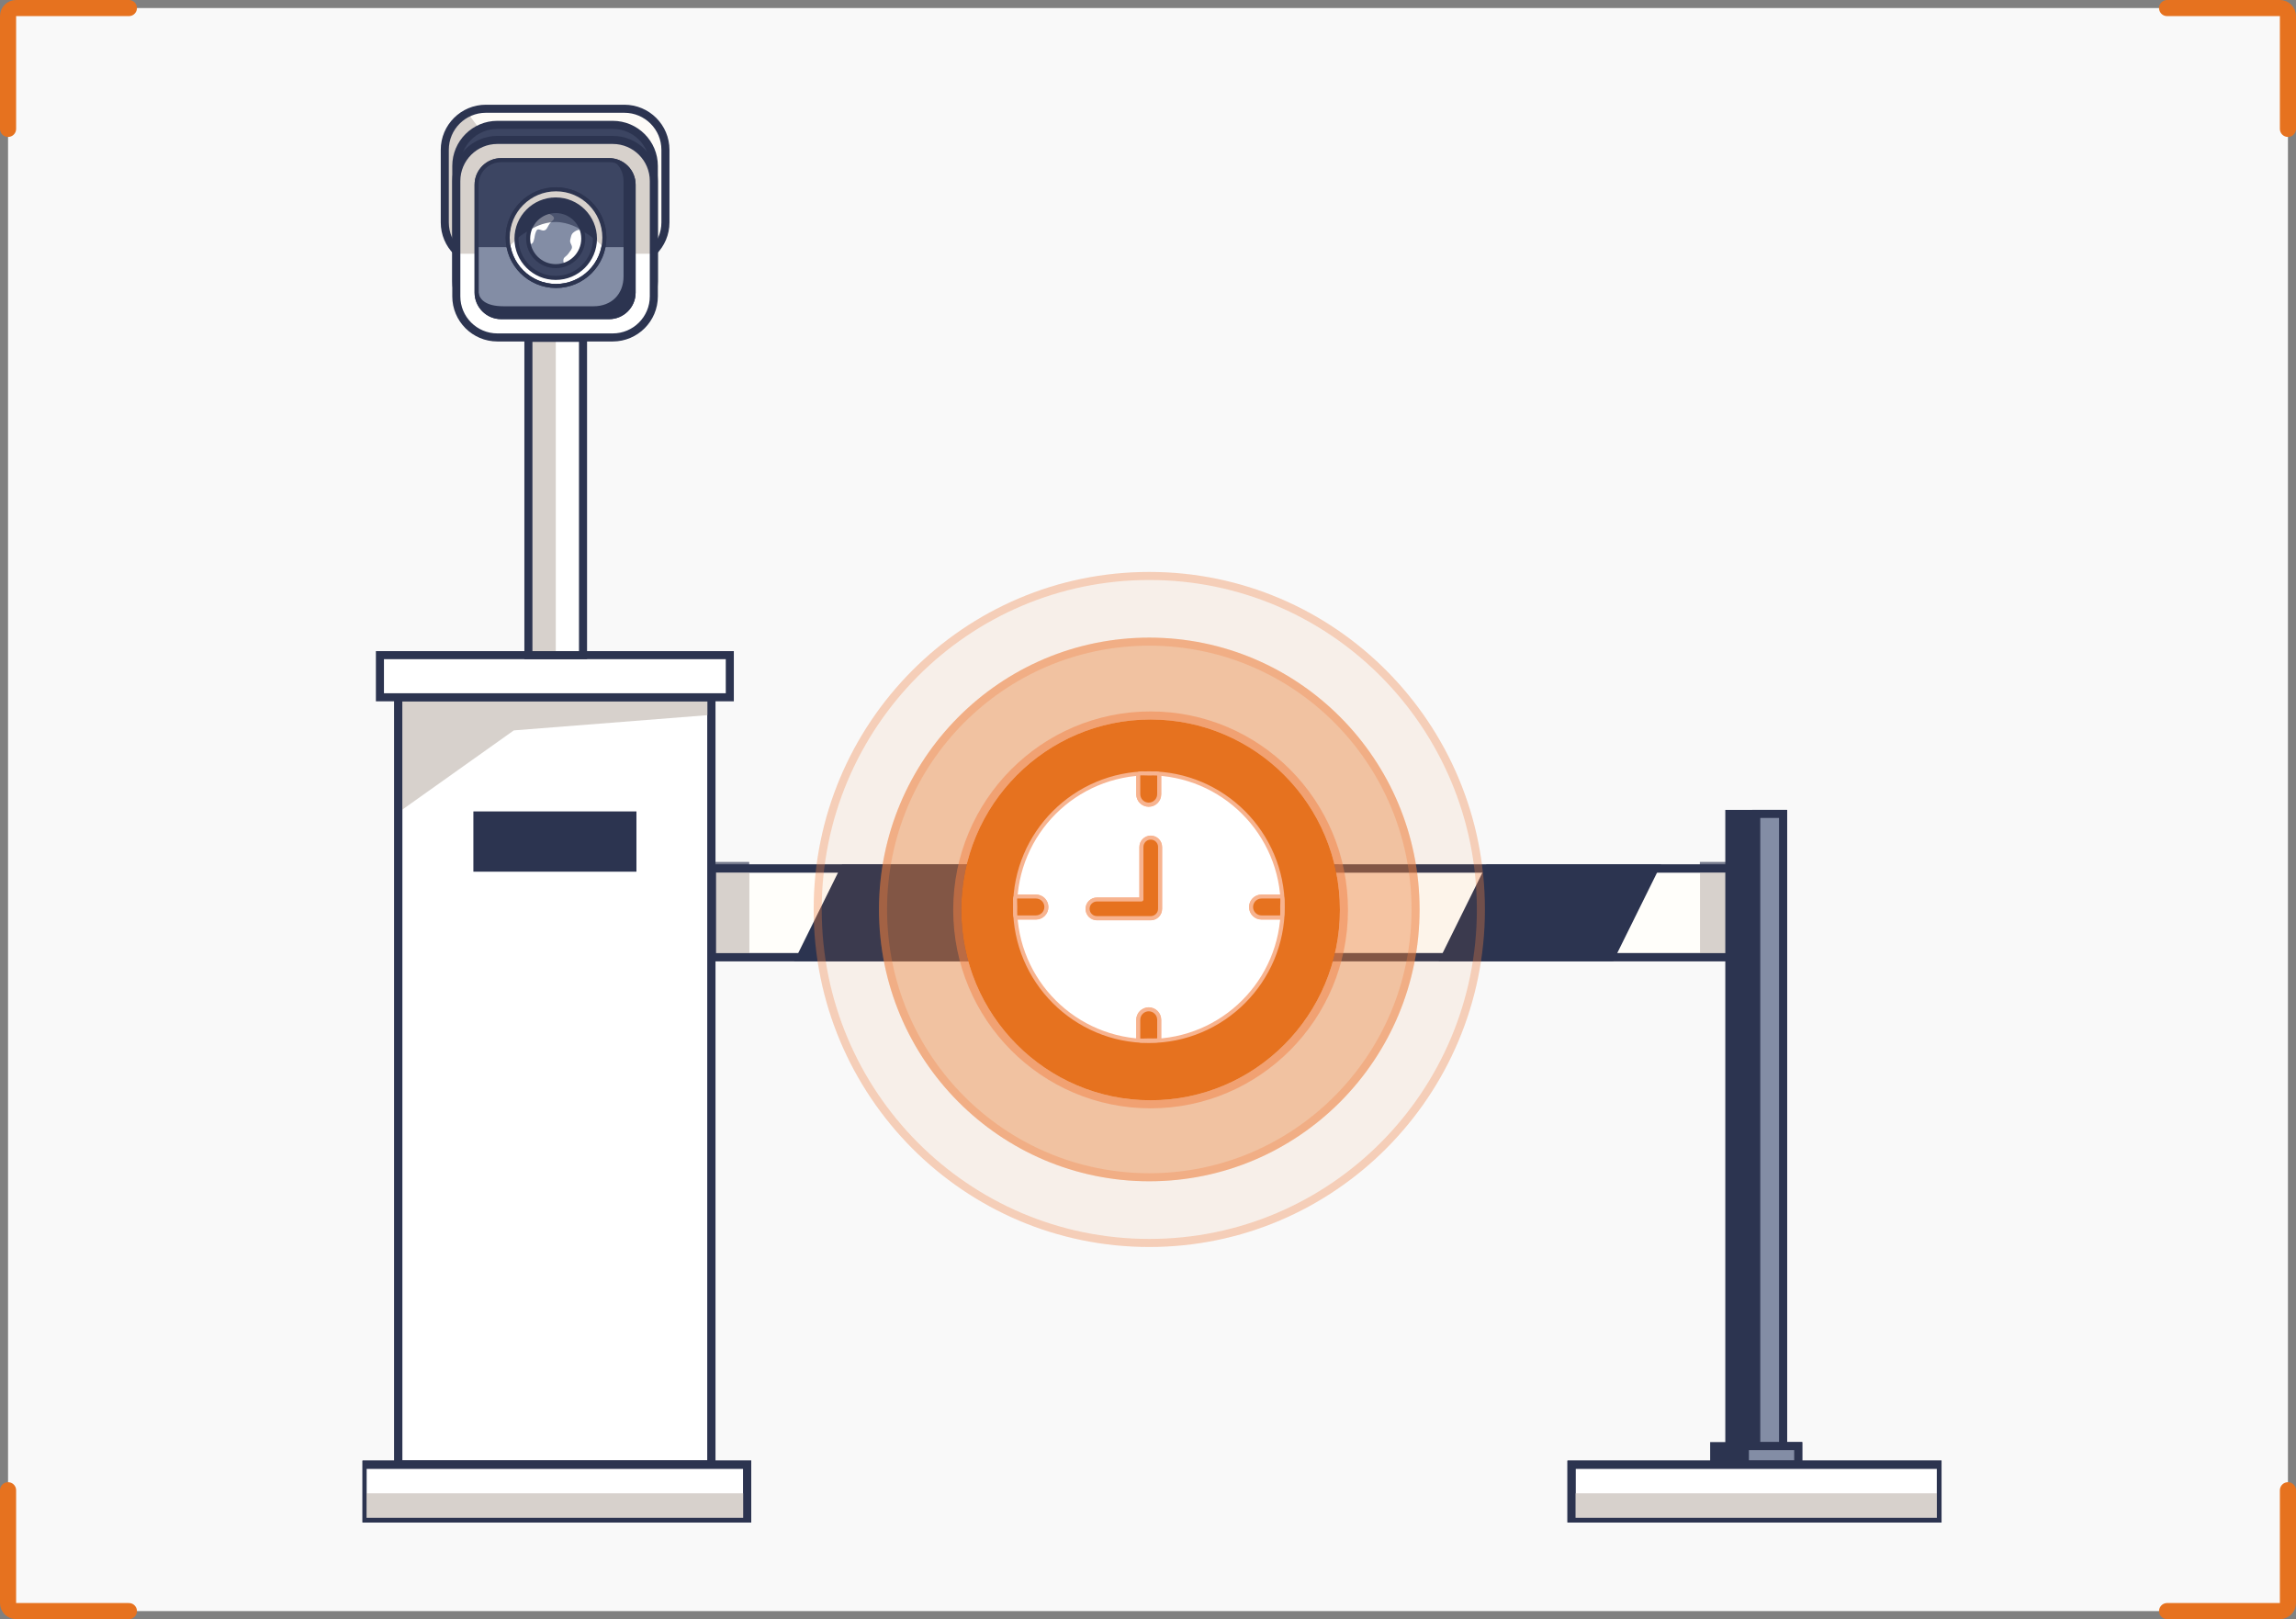 <svg width="285" height="201" viewBox="0 0 285 201" fill="none" xmlns="http://www.w3.org/2000/svg">
<rect x="0" y="0" width="285" height="201" fill="#808080" stroke="none"/>
<rect width="283" height="199" transform="translate(1 1)" fill="#F9F9F9"/>
<rect x="88" y="107" width="5" height="11" fill="#767B8D"/>
<rect x="49" y="86" width="39" height="3" fill="#767B8D"/>
<rect x="211" y="107" width="5" height="11" fill="#767B8D"/>
<path d="M16 1H2C1.448 1 1 1.448 1 2V16" stroke="#E6721F" stroke-width="2" stroke-linecap="round"/>
<path d="M1 185L1 199C1 199.552 1.448 200 2 200L16 200" stroke="#E6721F" stroke-width="2" stroke-linecap="round"/>
<g clip-path="url(#clip0_1002_6574)">
<path d="M215.38 107.82H88.38V118.82H215.38V107.82Z" fill="#FFFEFA" stroke="#2C3450" stroke-miterlimit="10"/>
<path d="M215.23 107.82H211.02V118.5H215.23V107.82Z" fill="#D7D1CC"/>
<path d="M93.02 107.82H88.02V118.5H93.02V107.82Z" fill="#D7D1CC"/>
<path d="M215.38 107.82H88.38V118.82H215.38V107.82Z" stroke="#2C3450" stroke-miterlimit="10"/>
<path d="M88.31 86.56H49.44V181.82H88.31V86.56Z" fill="white" stroke="#2C3450" stroke-miterlimit="10"/>
<path d="M49.44 86.5H88.21V88.75L63.78 90.67L49.44 100.86V86.5Z" fill="#D7D1CC"/>
<path d="M88.31 86.56H49.44V181.82H88.31V86.56Z" stroke="#2C3450" stroke-miterlimit="10"/>
<path d="M119.95 118.82H99.39L104.83 107.82H125.39L119.95 118.82Z" fill="#2C3450" stroke="#2C3450" stroke-miterlimit="10"/>
<path d="M159.94 118.82H139.38L144.82 107.82H165.38L159.94 118.82Z" fill="#2C3450" stroke="#2C3450" stroke-miterlimit="10"/>
<path d="M199.94 118.82H179.38L184.82 107.82H205.38L199.94 118.82Z" fill="#2C3450" stroke="#2C3450" stroke-miterlimit="10"/>
<path d="M92.75 181.82H45V188.92H92.75V181.82Z" fill="white" stroke="#2C3450" stroke-miterlimit="10"/>
<path d="M78.5 101.23H59.26V107.71H78.5V101.23Z" fill="#2C3450" stroke="#2C3450" stroke-miterlimit="10"/>
<path d="M221.33 101.04H214.66V179.91H221.33V101.04Z" fill="#2C3450" stroke="#2C3450" stroke-miterlimit="10"/>
<path d="M221.33 101.04H218V179.91H221.33V101.04Z" fill="#838DA5" stroke="#2C3450" stroke-miterlimit="10"/>
<path d="M223.21 179.52H212.78V181.82H223.21V179.52Z" fill="#2C3450" stroke="#2C3450" stroke-miterlimit="10"/>
<path d="M223.21 179.52H216.59V181.82H223.21V179.52Z" fill="#838DA5" stroke="#2C3450" stroke-miterlimit="10"/>
<path d="M240.92 181.82H195.07V188.92H240.92V181.82Z" fill="white" stroke="#2C3450" stroke-miterlimit="10"/>
<path d="M90.59 81.33H47.16V86.56H90.59V81.33Z" fill="white" stroke="#2C3450" stroke-miterlimit="10"/>
<path d="M72.37 41.94H65.59V81.33H72.37V41.94Z" fill="white"/>
<path d="M68.99 81.33V42.03H65.77V81.33" fill="#D7D1CC"/>
<path d="M92.75 185.38H45.21V188.76H92.75" fill="#D7D1CC"/>
<path d="M240.92 185.38H195.07V188.76H240.92" fill="#D7D1CC"/>
<path d="M72.37 41.94H65.59V81.33H72.37V41.94Z" stroke="#2C3450" stroke-miterlimit="10"/>
<path d="M77.5 13.5H60.31C57.5 13.5 55.21 15.78 55.21 18.6V27.61C55.21 30.42 57.49 32.71 60.31 32.71H77.5C80.31 32.71 82.6 30.43 82.6 27.61V18.6C82.6 15.79 80.32 13.5 77.5 13.5Z" fill="#FDFBF7"/>
<path d="M58.02 14L59.52 16C58.32 16.4 57.02 18.17 56.52 19V31L55.52 28.5V17.5C55.52 16.3 57.19 14.67 58.02 14Z" fill="#D7D1CC"/>
<path d="M77.5 13.5H60.31C57.5 13.5 55.21 15.78 55.21 18.6V27.61C55.21 30.42 57.49 32.71 60.31 32.71H77.5C80.31 32.71 82.6 30.43 82.6 27.61V18.6C82.6 15.79 80.32 13.5 77.5 13.5Z" stroke="#2C3450" stroke-miterlimit="10"/>
<path d="M76.06 15.5H61.74C58.93 15.5 56.64 17.78 56.64 20.6V34.92C56.64 37.73 58.92 40.02 61.74 40.02H76.06C78.87 40.02 81.16 37.74 81.16 34.92V20.6C81.16 17.79 78.88 15.5 76.06 15.5Z" fill="#3C4562" stroke="#2C3450" stroke-miterlimit="10"/>
<path d="M76.06 17.37H61.74C58.93 17.37 56.64 19.65 56.64 22.47V36.79C56.64 39.6 58.92 41.89 61.74 41.89H76.06C78.87 41.89 81.16 39.61 81.16 36.79V22.47C81.16 19.66 78.88 17.37 76.06 17.37Z" fill="white"/>
<path d="M81.16 30.55V23.67C81.16 18.34 78.34 17.36 74.85 17.36H62.95C59.16 17.36 56.64 18.38 56.64 23.67V31.5H59.15V30.5H62.99C62.99 30.5 63.89 29.13 64.06 28.96C64.66 28.35 66.11 27.63 66.11 27.63C66.11 27.63 66.81 27.06 68.89 27.06C70.97 27.06 71.67 27.63 71.67 27.63C71.67 27.63 73.1 28.35 73.72 28.96C73.89 29.13 74.98 30.5 74.98 30.5H78.62V31.5H81.13V30.55H81.16Z" fill="#D7D1CC"/>
<path d="M76.06 17.37H61.74C58.93 17.37 56.64 19.65 56.64 22.47V36.79C56.64 39.6 58.92 41.89 61.74 41.89H76.06C78.87 41.89 81.16 39.61 81.16 36.79V22.47C81.16 19.66 78.88 17.37 76.06 17.37Z" stroke="#2C3450" stroke-miterlimit="10"/>
<path d="M240.92 181.82H195.07V188.92H240.92V181.82Z" stroke="#2C3450" stroke-miterlimit="10"/>
<path d="M75.6 19.88H62.21C60.53 19.88 59.16 21.24 59.16 22.93V36.32C59.16 38 60.52 39.37 62.21 39.37H75.6C77.28 39.37 78.65 38.01 78.65 36.32V22.93C78.65 21.25 77.29 19.88 75.6 19.88Z" fill="#838DA5" stroke="#2C3450" stroke-width="0.5" stroke-miterlimit="10"/>
<path d="M78.61 25.07C78.61 20.69 77.98 19.89 73.61 19.89H64.17C60.91 19.89 59.17 19.79 59.17 25.07V30.68H63.14C63.14 30.68 64.93 29.56 65.06 29.42C65.53 28.92 66.69 28.33 66.69 28.33C66.69 28.33 67.24 27.86 68.9 27.86C70.56 27.86 71.11 28.33 71.11 28.33C71.11 28.33 72.25 28.92 72.74 29.42C72.87 29.56 74.92 30.68 74.92 30.68H78.63V25.07H78.61Z" fill="#3C4562"/>
<path d="M69.02 35.5C72.33 35.5 75.02 32.81 75.02 29.5C75.02 26.19 72.33 23.5 69.02 23.5C65.71 23.5 63.02 26.19 63.02 29.5C63.02 32.81 65.71 35.5 69.02 35.5Z" fill="white" stroke="#2C3450" stroke-width="0.5" stroke-miterlimit="10"/>
<path d="M63.22 30.58C63.22 30.58 65.78 27.75 69.01 27.75C72.24 27.75 74.89 30.67 74.89 30.67C74.89 30.67 75.49 23.49 69.01 23.49C62.53 23.49 63.22 30.57 63.22 30.57V30.58Z" fill="#D7D1CC"/>
<path d="M92.75 181.82H45V188.92H92.75V181.82Z" stroke="#2C3450" stroke-miterlimit="10"/>
<path d="M68.98 34.5C71.67 34.5 73.85 32.32 73.85 29.63C73.85 26.94 71.67 24.76 68.98 24.76C66.29 24.76 64.11 26.94 64.11 29.63C64.11 32.32 66.29 34.5 68.98 34.5Z" fill="#3C4562" stroke="#2C3450" stroke-width="0.5" stroke-miterlimit="10"/>
<path d="M64.25 29.56C64.25 29.56 66.32 27.72 68.93 27.72C71.54 27.72 73.69 29.62 73.69 29.62C73.69 29.62 74.18 24.95 68.93 24.95C63.68 24.95 64.25 29.56 64.25 29.56Z" fill="#2C3450"/>
<path d="M68.98 33.04C70.87 33.04 72.4 31.51 72.4 29.62C72.4 27.73 70.87 26.2 68.98 26.2C67.09 26.2 65.56 27.73 65.56 29.62C65.56 31.51 67.09 33.04 68.98 33.04Z" fill="#838DA5"/>
<path d="M66.89 26.92C66.89 26.92 65.99 27.71 65.75 28.51C65.51 29.31 65.61 30.2 65.61 30.2C65.61 30.2 66.05 30.53 66.24 29.91C66.43 29.29 66.32 29.28 66.54 28.73C66.77 28.18 67.16 28.72 67.58 28.6C68 28.48 67.95 27.92 68.58 27.4C69.27 26.83 67.79 26.41 67.79 26.41L66.88 26.92H66.89Z" fill="white"/>
<path opacity="0.63" d="M66.03 28.4C66.03 28.4 67.33 27.56 68.97 27.56C70.61 27.56 71.96 28.43 71.96 28.43C71.96 28.43 72.27 26.29 68.97 26.29C65.67 26.29 66.03 28.4 66.03 28.4Z" fill="#2C3450"/>
<path d="M70.96 32.34C70.96 32.34 71.91 31.6 72.19 30.82C72.47 30.04 72.43 29.14 72.43 29.14C72.43 29.14 72.3 28.18 71.46 28.67C70.9 29 70.94 29.17 70.79 29.73C70.64 30.29 71.25 30.49 70.88 31.03C70.64 31.37 70.5 31.62 70.1 31.93C69.77 32.18 70.02 32.79 70.02 32.79L70.96 32.34Z" fill="white"/>
<path d="M68.98 33.04C70.87 33.04 72.4 31.51 72.4 29.62C72.4 27.73 70.87 26.2 68.98 26.2C67.09 26.2 65.56 27.73 65.56 29.62C65.56 31.51 67.09 33.04 68.98 33.04Z" stroke="#2C3450" stroke-width="0.5" stroke-miterlimit="10"/>
<path d="M77.37 20.45L76.8 20.17H76.31C76.92 20.5 77.4 21.5 77.4 22.47V34.3C77.4 36.54 75.89 38.02 73.68 38.02H62.51C60.29 38.02 59.51 37.18 59.37 36.23L59.31 37.05L59.73 38.11L59.99 38.34C59.99 39.09 62.17 39.37 62.92 39.37H74.92C77.19 39.37 78.64 38.24 78.64 35.65V23.66C78.64 22.97 78.34 20.73 77.65 20.73L77.37 20.46V20.45Z" fill="#2C3450"/>
<path d="M75.6 19.88H62.21C60.53 19.88 59.16 21.24 59.16 22.93V36.32C59.16 38 60.52 39.37 62.21 39.37H75.6C77.28 39.37 78.65 38.01 78.65 36.32V22.93C78.65 21.25 77.29 19.88 75.6 19.88Z" stroke="#2C3450" stroke-width="0.5" stroke-miterlimit="10"/>
<path d="M69.02 35.5C72.33 35.5 75.02 32.81 75.02 29.5C75.02 26.19 72.33 23.5 69.02 23.5C65.71 23.5 63.02 26.19 63.02 29.5C63.02 32.81 65.71 35.5 69.02 35.5Z" stroke="#2C3450" stroke-width="0.5" stroke-miterlimit="10"/>
</g>
<path d="M269 1H283C283.552 1 284 1.448 284 2V16" stroke="#E6721F" stroke-width="2" stroke-linecap="round"/>
<path d="M284 185L284 199C284 199.552 283.552 200 283 200L269 200" stroke="#E6721F" stroke-width="2" stroke-linecap="round"/>
<path d="M142.66 154.8C165.669 154.8 184.321 136.041 184.321 112.9C184.321 89.759 165.669 71 142.66 71C119.652 71 101 89.759 101 112.9C101 136.041 119.652 154.8 142.66 154.8Z" fill="#E8803A" fill-opacity="0.08"/>
<path d="M142.66 71.5C165.389 71.5 183.821 90.033 183.821 112.9C183.821 135.768 165.389 154.3 142.66 154.3C119.93 154.3 101.5 135.767 101.5 112.9C101.5 90.033 119.93 71.5 142.66 71.5Z" stroke="#F28044" stroke-opacity="0.3"/>
<path d="M142.66 146.643C161.19 146.643 176.211 131.536 176.211 112.899C176.211 94.263 161.19 79.155 142.66 79.155C124.13 79.155 109.109 94.263 109.109 112.899C109.109 131.536 124.13 146.643 142.66 146.643Z" fill="#E8803A" fill-opacity="0.41"/>
<path d="M142.661 79.655C160.911 79.656 175.711 94.537 175.711 112.899C175.711 131.262 160.911 146.143 142.661 146.144C124.41 146.144 109.609 131.262 109.609 112.899C109.609 94.537 124.41 79.655 142.661 79.655Z" stroke="#F28044" stroke-opacity="0.3"/>
<path d="M142.821 136.587C155.8 136.587 166.321 126.006 166.321 112.952C166.321 99.899 155.8 89.317 142.821 89.317C129.843 89.317 119.321 99.899 119.321 112.952C119.321 126.006 129.843 136.587 142.821 136.587Z" fill="#E6721F"/>
<path d="M142.821 88.817C156.079 88.817 166.821 99.626 166.821 112.952C166.821 126.279 156.079 137.088 142.821 137.088C129.564 137.088 118.821 126.279 118.821 112.952C118.821 99.626 129.564 88.817 142.821 88.817Z" stroke="#F28044" stroke-opacity="0.5"/>
<path d="M142.613 129.225C151.787 129.225 159.225 121.787 159.225 112.612C159.225 103.438 151.787 96 142.613 96C133.438 96 126 103.438 126 112.612C126 121.787 133.438 129.225 142.613 129.225Z" fill="white"/>
<path fill-rule="evenodd" clip-rule="evenodd" d="M142.842 104C143.481 104 144 104.519 144 105.159V112.84C144 113.481 143.481 114 142.842 114H136.158C135.519 114 135 113.481 135 112.84C135 112.2 135.519 111.681 136.158 111.681H141.683V105.159C141.683 104.519 142.202 104 142.842 104Z" fill="white"/>
<path fill-rule="evenodd" clip-rule="evenodd" d="M155.293 112.612C155.293 111.894 155.875 111.312 156.593 111.312H159C159.262 111.312 159.16 111.894 159.16 112.612C159.16 113.33 159.218 113.912 159 113.912H156.593C155.875 113.912 155.293 113.33 155.293 112.612Z" fill="white"/>
<path fill-rule="evenodd" clip-rule="evenodd" d="M129.886 112.612C129.886 111.894 129.304 111.312 128.586 111.312H126.179C125.917 111.312 126.02 111.894 126.02 112.612C126.02 113.33 125.961 113.912 126.179 113.912H128.586C129.304 113.912 129.886 113.33 129.886 112.612Z" fill="white"/>
<path fill-rule="evenodd" clip-rule="evenodd" d="M142.59 99.909C141.872 99.909 141.29 99.327 141.29 98.609V96.202C141.29 95.94 141.872 96.042 142.59 96.042C143.308 96.042 143.89 95.984 143.89 96.202V98.609C143.89 99.327 143.308 99.909 142.59 99.909Z" fill="white"/>
<path fill-rule="evenodd" clip-rule="evenodd" d="M142.59 125.315C141.872 125.315 141.29 125.897 141.29 126.615V129.022C141.29 129.285 141.872 129.182 142.59 129.182C143.308 129.182 143.89 129.241 143.89 129.022V126.615C143.89 125.897 143.308 125.315 142.59 125.315Z" fill="white"/>
<path d="M142.613 129.225C151.787 129.225 159.225 121.787 159.225 112.612C159.225 103.438 151.787 96 142.613 96C133.438 96 126 103.438 126 112.612C126 121.787 133.438 129.225 142.613 129.225Z" fill="white"/>
<path d="M141.683 111.681V111.931C141.821 111.931 141.933 111.819 141.933 111.681H141.683ZM159 111.312V111.562V111.312ZM126.179 111.312V111.562V111.312ZM141.29 98.609H141.04H141.29ZM141.29 96.202H141.54V96.202L141.29 96.202ZM143.89 96.202H144.14V96.202L143.89 96.202ZM143.89 98.609H143.64H143.89ZM141.29 126.615H141.54H141.29ZM141.29 129.022H141.04H141.29ZM143.89 129.022H143.64H143.89ZM143.89 126.615H144.14H143.89ZM142.613 129.225V129.475C151.925 129.475 159.475 121.925 159.475 112.612H159.225H158.975C158.975 121.649 151.649 128.975 142.613 128.975V129.225ZM159.225 112.612H159.475C159.475 103.3 151.925 95.75 142.613 95.75V96V96.25C151.649 96.25 158.975 103.576 158.975 112.612H159.225ZM142.613 96V95.75C133.3 95.75 125.75 103.3 125.75 112.612H126H126.25C126.25 103.576 133.576 96.25 142.613 96.25V96ZM126 112.612H125.75C125.75 121.925 133.3 129.475 142.613 129.475V129.225V128.975C133.576 128.975 126.25 121.649 126.25 112.612H126ZM142.842 104V104.25C143.343 104.25 143.75 104.657 143.75 105.159H144H144.25C144.25 104.381 143.62 103.75 142.842 103.75V104ZM144 105.159H143.75V112.84H144H144.25V105.159H144ZM144 112.84H143.75C143.75 113.343 143.343 113.75 142.842 113.75V114V114.25C143.62 114.25 144.25 113.619 144.25 112.84H144ZM142.842 114V113.75H136.158V114V114.25H142.842V114ZM136.158 114V113.75C135.657 113.75 135.25 113.343 135.25 112.84H135H134.75C134.75 113.619 135.38 114.25 136.158 114.25V114ZM135 112.84H135.25C135.25 112.338 135.657 111.931 136.158 111.931V111.681V111.431C135.38 111.431 134.75 112.062 134.75 112.84H135ZM136.158 111.681V111.931H141.683V111.681V111.431H136.158V111.681ZM141.683 111.681H141.933V105.159H141.683H141.433V111.681H141.683ZM141.683 105.159H141.933C141.933 104.657 142.34 104.25 142.842 104.25V104V103.75C142.064 103.75 141.433 104.381 141.433 105.159H141.683ZM155.293 112.612H155.543C155.543 112.032 156.013 111.562 156.593 111.562V111.312V111.062C155.737 111.062 155.043 111.756 155.043 112.612H155.293ZM156.593 111.312V111.562H159V111.312V111.062H156.593V111.312ZM159 111.312V111.562C158.983 111.562 158.955 111.556 158.929 111.536C158.907 111.519 158.902 111.503 158.905 111.51C158.913 111.531 158.925 111.586 158.928 111.701C158.932 111.809 158.927 111.94 158.922 112.097C158.916 112.252 158.91 112.428 158.91 112.612H159.16H159.41C159.41 112.438 159.416 112.272 159.422 112.115C159.427 111.962 159.432 111.813 159.428 111.685C159.424 111.564 159.412 111.43 159.367 111.319C159.342 111.26 159.302 111.193 159.236 111.141C159.165 111.087 159.083 111.062 159 111.062V111.312ZM159.16 112.612H158.91C158.91 112.99 158.924 113.291 158.912 113.518C158.906 113.632 158.894 113.694 158.884 113.721C158.879 113.732 158.882 113.718 158.903 113.7C158.929 113.676 158.965 113.662 159 113.662V113.912V114.162C159.089 114.162 159.172 114.13 159.237 114.072C159.296 114.019 159.33 113.954 159.35 113.9C159.391 113.795 159.405 113.666 159.411 113.545C159.424 113.302 159.41 112.952 159.41 112.612H159.16ZM159 113.912V113.662H156.593V113.912V114.162H159V113.912ZM156.593 113.912V113.662C156.013 113.662 155.543 113.192 155.543 112.612H155.293H155.043C155.043 113.468 155.737 114.162 156.593 114.162V113.912ZM129.886 112.612H130.136C130.136 111.756 129.443 111.062 128.586 111.062V111.312V111.562C129.166 111.562 129.636 112.032 129.636 112.612H129.886ZM128.586 111.312V111.062H126.179V111.312V111.562H128.586V111.312ZM126.179 111.312V111.062C126.097 111.062 126.014 111.087 125.944 111.141C125.877 111.193 125.837 111.26 125.813 111.319C125.767 111.43 125.755 111.564 125.751 111.685C125.747 111.813 125.753 111.962 125.758 112.115C125.763 112.272 125.77 112.438 125.77 112.612H126.02H126.27C126.27 112.428 126.263 112.252 126.258 112.097C126.252 111.94 126.248 111.809 126.251 111.701C126.255 111.586 126.266 111.531 126.275 111.51C126.278 111.503 126.273 111.519 126.251 111.536C126.225 111.556 126.196 111.562 126.179 111.562V111.312ZM126.02 112.612H125.77C125.77 112.952 125.755 113.302 125.768 113.545C125.775 113.666 125.789 113.795 125.829 113.9C125.85 113.954 125.884 114.019 125.943 114.072C126.008 114.13 126.09 114.162 126.179 114.162V113.912V113.662C126.214 113.662 126.251 113.676 126.277 113.7C126.298 113.718 126.3 113.732 126.296 113.721C126.286 113.694 126.273 113.632 126.267 113.518C126.255 113.291 126.27 112.99 126.27 112.612H126.02ZM126.179 113.912V114.162H128.586V113.912V113.662H126.179V113.912ZM128.586 113.912V114.162C129.443 114.162 130.136 113.468 130.136 112.612H129.886H129.636C129.636 113.192 129.166 113.662 128.586 113.662V113.912ZM142.59 99.909V99.659C142.01 99.659 141.54 99.189 141.54 98.609H141.29H141.04C141.04 99.465 141.734 100.159 142.59 100.159V99.909ZM141.29 98.609H141.54V96.202H141.29H141.04V98.609H141.29ZM141.29 96.202L141.54 96.202C141.54 96.219 141.534 96.248 141.514 96.273C141.496 96.296 141.481 96.3 141.488 96.297C141.508 96.289 141.564 96.277 141.678 96.274C141.786 96.271 141.917 96.275 142.075 96.28C142.23 96.286 142.405 96.292 142.59 96.292V96.042V95.792C142.416 95.792 142.249 95.786 142.093 95.781C141.939 95.775 141.79 95.77 141.663 95.774C141.542 95.778 141.407 95.79 141.296 95.836C141.237 95.86 141.171 95.9 141.119 95.967C141.064 96.037 141.04 96.12 141.04 96.202L141.29 96.202ZM142.59 96.042V96.292C142.968 96.292 143.268 96.278 143.496 96.29C143.61 96.296 143.671 96.308 143.698 96.319C143.71 96.323 143.696 96.32 143.677 96.3C143.654 96.273 143.64 96.237 143.64 96.202L143.89 96.202L144.14 96.202C144.14 96.113 144.108 96.031 144.049 95.966C143.996 95.906 143.931 95.872 143.877 95.852C143.772 95.811 143.644 95.797 143.523 95.791C143.279 95.778 142.93 95.792 142.59 95.792V96.042ZM143.89 96.202H143.64V98.609H143.89H144.14V96.202H143.89ZM143.89 98.609H143.64C143.64 99.189 143.17 99.659 142.59 99.659V99.909V100.159C143.446 100.159 144.14 99.465 144.14 98.609H143.89ZM142.59 125.315V125.065C141.734 125.065 141.04 125.759 141.04 126.615H141.29H141.54C141.54 126.036 142.01 125.565 142.59 125.565V125.315ZM141.29 126.615H141.04V129.022H141.29H141.54V126.615H141.29ZM141.29 129.022H141.04C141.04 129.105 141.064 129.187 141.119 129.258C141.171 129.325 141.237 129.365 141.296 129.389C141.407 129.435 141.542 129.447 141.663 129.451C141.79 129.454 141.939 129.449 142.093 129.444C142.249 129.438 142.416 129.432 142.59 129.432V129.182V128.932C142.405 128.932 142.23 128.939 142.075 128.944C141.917 128.95 141.786 128.954 141.678 128.951C141.564 128.947 141.508 128.936 141.488 128.927C141.481 128.924 141.496 128.929 141.514 128.951C141.534 128.977 141.54 129.005 141.54 129.022H141.29ZM142.59 129.182V129.432C142.93 129.432 143.279 129.447 143.523 129.434C143.644 129.427 143.772 129.413 143.877 129.373C143.931 129.352 143.996 129.318 144.049 129.259C144.108 129.194 144.14 129.112 144.14 129.022H143.89H143.64C143.64 128.988 143.654 128.951 143.677 128.925C143.696 128.904 143.71 128.902 143.698 128.906C143.671 128.916 143.61 128.928 143.496 128.935C143.268 128.947 142.968 128.932 142.59 128.932V129.182ZM143.89 129.022H144.14V126.615H143.89H143.64V129.022H143.89ZM143.89 126.615H144.14C144.14 125.759 143.446 125.065 142.59 125.065V125.315V125.565C143.17 125.565 143.64 126.036 143.64 126.615H143.89Z" fill="#F7B38F"/>
<path fill-rule="evenodd" clip-rule="evenodd" d="M142.842 103.977C143.481 103.977 144 104.496 144 105.137V112.818C144 113.458 143.481 113.977 142.842 113.977H136.158C135.519 113.977 135 113.458 135 112.818C135 112.177 135.519 111.658 136.158 111.658H141.683V105.137C141.683 104.496 142.202 103.977 142.842 103.977Z" fill="#E6721F"/>
<path fill-rule="evenodd" clip-rule="evenodd" d="M155.293 112.59C155.293 111.872 155.875 111.29 156.593 111.29H159C159.262 111.29 159.16 111.872 159.16 112.59C159.16 113.308 159.218 113.89 159 113.89H156.593C155.875 113.89 155.293 113.308 155.293 112.59Z" fill="#E6721F"/>
<path fill-rule="evenodd" clip-rule="evenodd" d="M129.886 112.59C129.886 111.872 129.304 111.29 128.586 111.29H126.179C125.917 111.29 126.02 111.872 126.02 112.59C126.02 113.308 125.961 113.89 126.179 113.89H128.586C129.304 113.89 129.886 113.308 129.886 112.59Z" fill="#E6721F"/>
<path fill-rule="evenodd" clip-rule="evenodd" d="M142.59 99.886C141.872 99.886 141.29 99.305 141.29 98.587V96.18C141.29 95.917 141.872 96.02 142.59 96.02C143.308 96.02 143.89 95.961 143.89 96.18V98.587C143.89 99.305 143.308 99.886 142.59 99.886Z" fill="#E6721F"/>
<path fill-rule="evenodd" clip-rule="evenodd" d="M142.59 125.293C141.872 125.293 141.29 125.875 141.29 126.593V129C141.29 129.262 141.872 129.16 142.59 129.16C143.308 129.16 143.89 129.218 143.89 129V126.593C143.89 125.875 143.308 125.293 142.59 125.293Z" fill="#E6721F"/>
<path fill-rule="evenodd" clip-rule="evenodd" d="M142.842 103.977C143.481 103.977 144 104.496 144 105.137V112.818C144 113.458 143.481 113.977 142.842 113.977H136.158C135.519 113.977 135 113.458 135 112.818C135 112.177 135.519 111.658 136.158 111.658H141.683V105.137C141.683 104.496 142.202 103.977 142.842 103.977Z" stroke="#F7B38F" stroke-width="0.5" stroke-linejoin="round"/>
<path fill-rule="evenodd" clip-rule="evenodd" d="M155.293 112.59C155.293 111.872 155.875 111.29 156.593 111.29H159C159.262 111.29 159.16 111.872 159.16 112.59C159.16 113.308 159.218 113.89 159 113.89H156.593C155.875 113.89 155.293 113.308 155.293 112.59Z" stroke="#F7B38F" stroke-width="0.5" stroke-linejoin="round"/>
<path fill-rule="evenodd" clip-rule="evenodd" d="M129.886 112.59C129.886 111.872 129.304 111.29 128.586 111.29H126.179C125.917 111.29 126.02 111.872 126.02 112.59C126.02 113.308 125.961 113.89 126.179 113.89H128.586C129.304 113.89 129.886 113.308 129.886 112.59Z" stroke="#F7B38F" stroke-width="0.5" stroke-linejoin="round"/>
<path fill-rule="evenodd" clip-rule="evenodd" d="M142.59 99.886C141.872 99.886 141.29 99.305 141.29 98.587V96.18C141.29 95.917 141.872 96.02 142.59 96.02C143.308 96.02 143.89 95.961 143.89 96.18V98.587C143.89 99.305 143.308 99.886 142.59 99.886Z" stroke="#F7B38F" stroke-width="0.5" stroke-linejoin="round"/>
<path fill-rule="evenodd" clip-rule="evenodd" d="M142.59 125.293C141.872 125.293 141.29 125.875 141.29 126.593V129C141.29 129.262 141.872 129.16 142.59 129.16C143.308 129.16 143.89 129.218 143.89 129V126.593C143.89 125.875 143.308 125.293 142.59 125.293Z" stroke="#F7B38F" stroke-width="0.5" stroke-linejoin="round"/>
<defs>
<clipPath id="clip0_1002_6574">
<rect width="196" height="177" fill="white" transform="translate(45 12)"/>
</clipPath>
</defs>
</svg>
